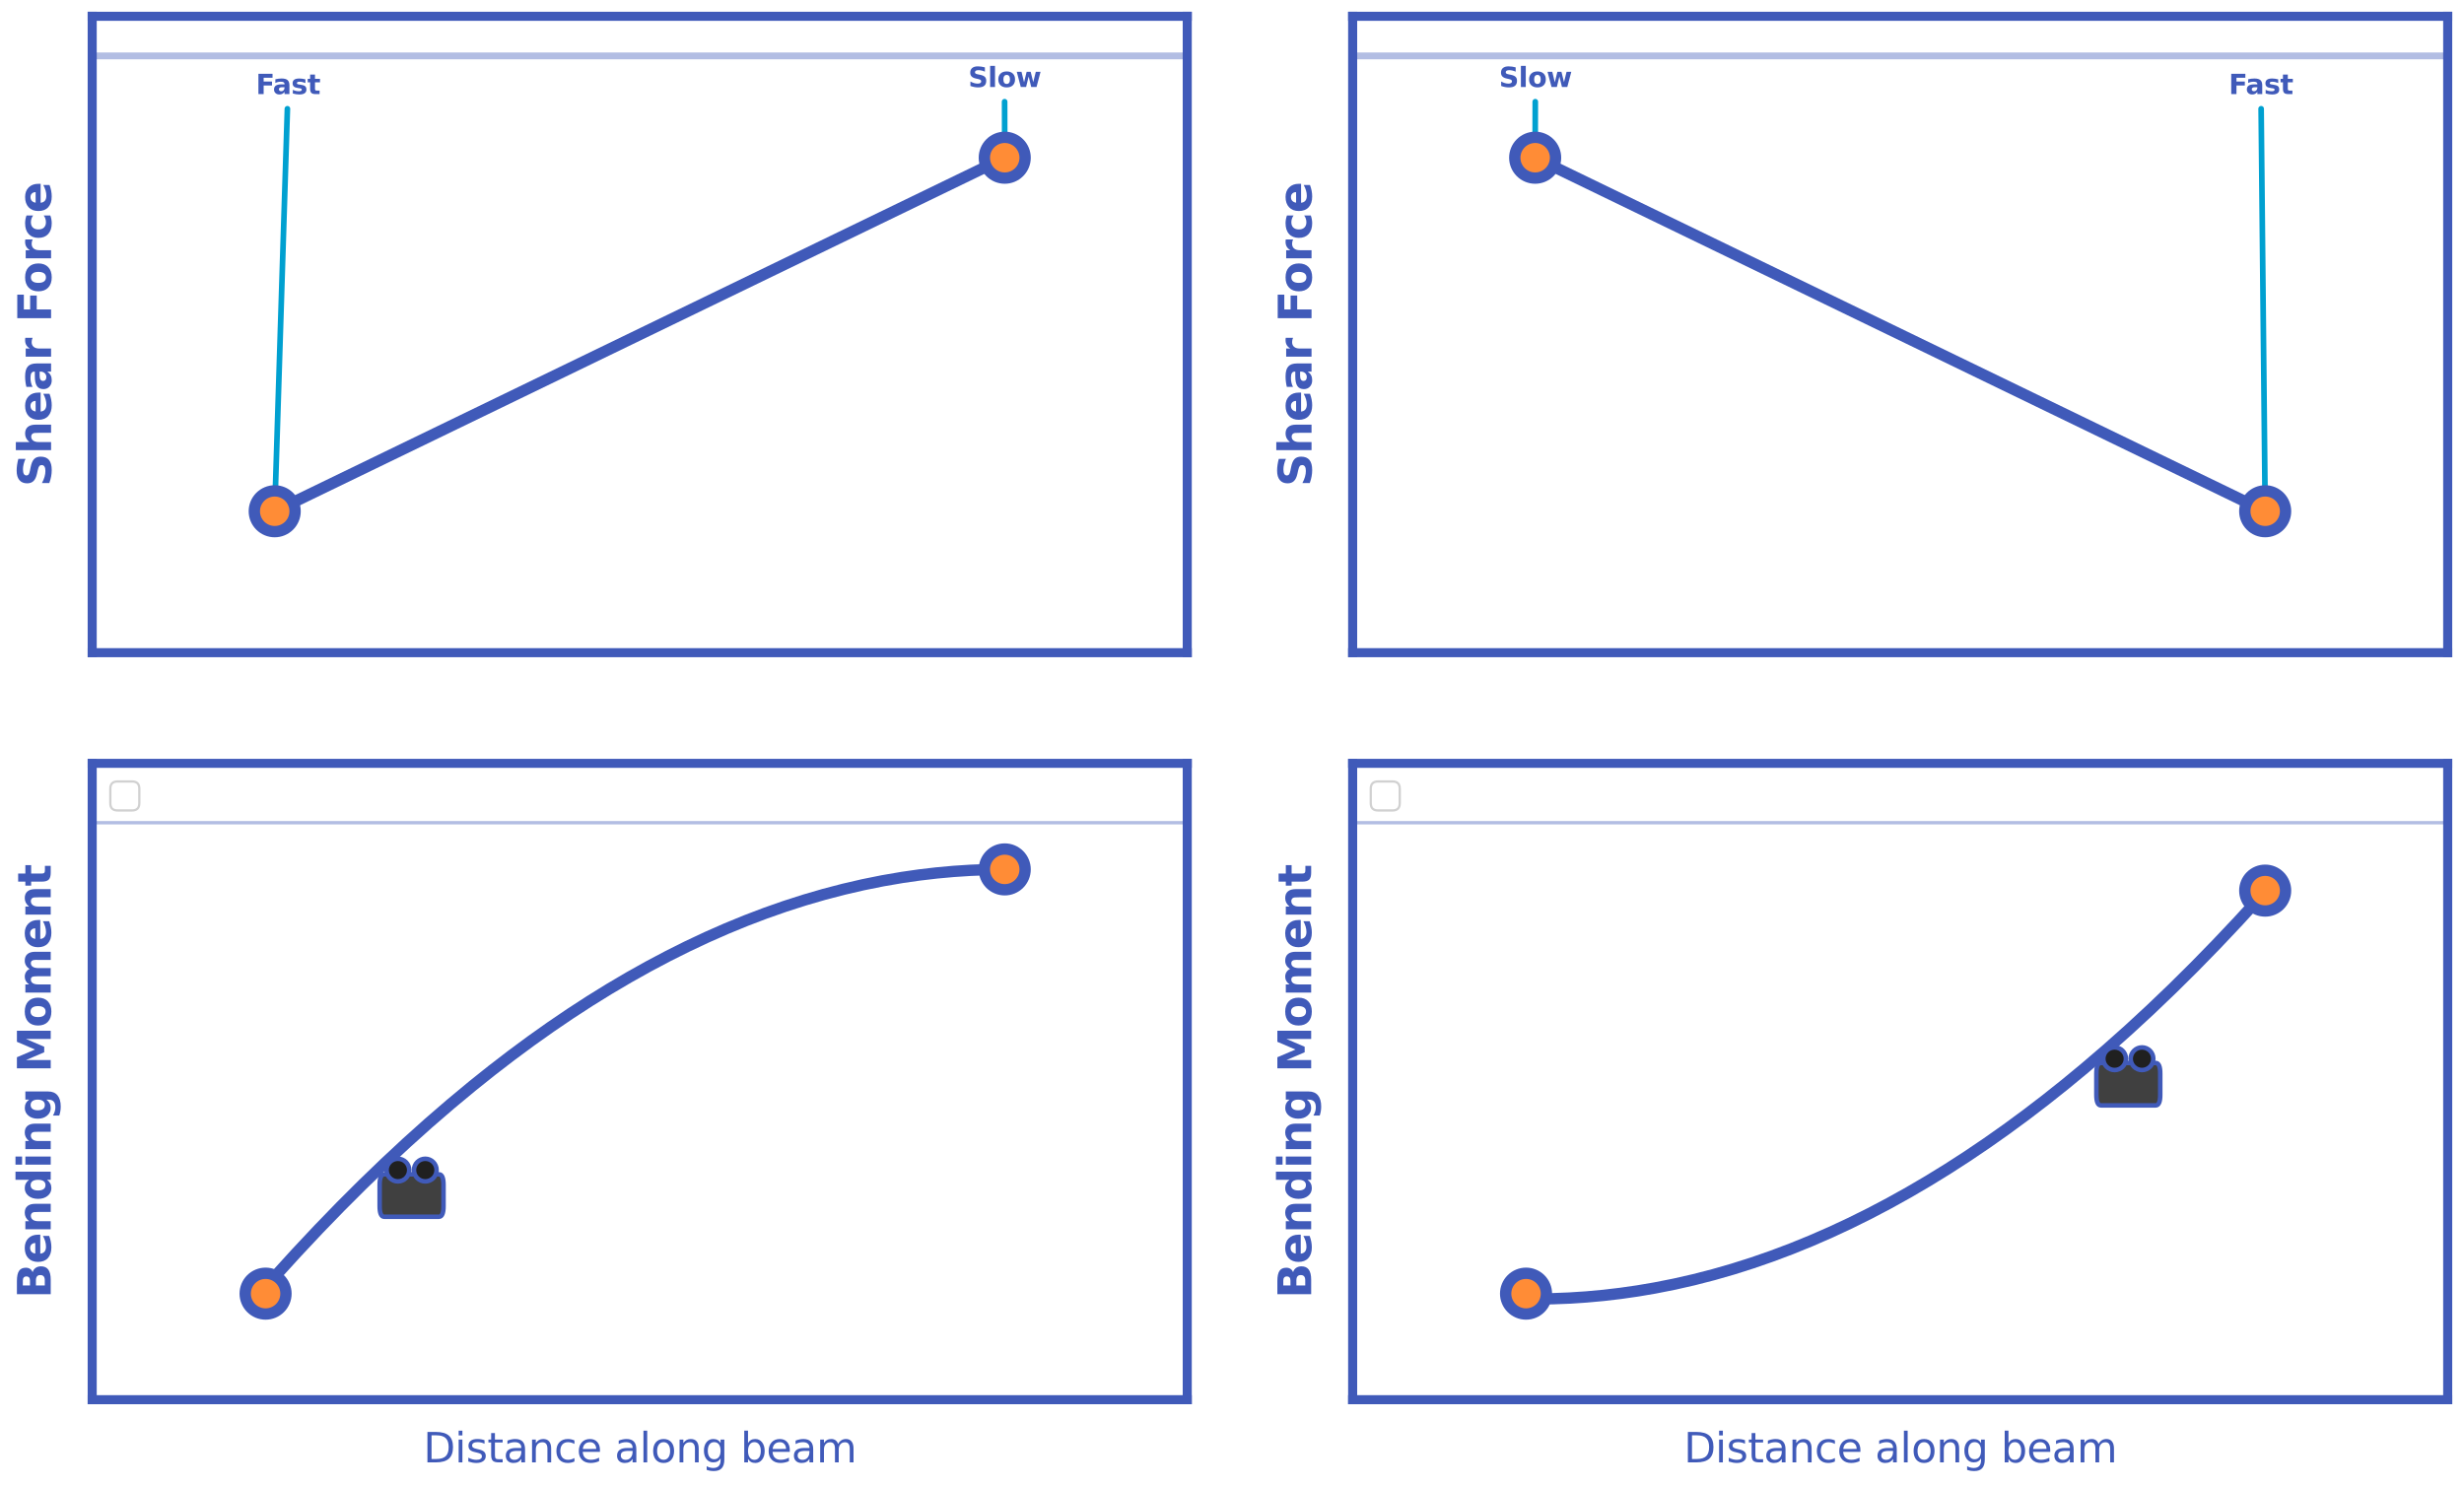 <?xml version="1.0" encoding="utf-8" standalone="no"?>
<!DOCTYPE svg PUBLIC "-//W3C//DTD SVG 1.1//EN"
  "http://www.w3.org/Graphics/SVG/1.1/DTD/svg11.dtd">
<svg xmlns:xlink="http://www.w3.org/1999/xlink" width="1087.993pt" height="656.781pt" viewBox="0 0 1087.993 656.781" xmlns="http://www.w3.org/2000/svg" version="1.1">
 <defs>
  <style type="text/css">*{stroke-linejoin: round; stroke-linecap: butt}</style>
 </defs>
 <g id="figure_1">
  <g id="patch_1">
   <path d="M 0 656.781 
L 1087.993 656.781 
L 1087.993 0 
L 0 0 
L 0 656.781 
z
" style="fill: none"/>
  </g>
  <g id="axes_1">
   <g id="patch_2">
    <path d="M 40.712 288.24 
L 524.232 288.24 
L 524.232 7.2 
L 40.712 7.2 
L 40.712 288.24 
z
" style="fill: none"/>
   </g>
   <g id="matplotlib.axis_1"/>
   <g id="matplotlib.axis_2">
    <g id="text_1">
     <!-- Shear Force -->
     <g style="fill: #405ab9" transform="translate(22.553 214.928)rotate(-90)scale(0.2 -0.2)">
      <defs>
       <path id="DejaVuSans-Bold-53" d="M 3834 4519 
L 3834 3531 
Q 3450 3703 3084 3790 
Q 2719 3878 2394 3878 
Q 1963 3878 1756 3759 
Q 1550 3641 1550 3391 
Q 1550 3203 1689 3098 
Q 1828 2994 2194 2919 
L 2706 2816 
Q 3484 2659 3812 2340 
Q 4141 2022 4141 1434 
Q 4141 663 3683 286 
Q 3225 -91 2284 -91 
Q 1841 -91 1394 -6 
Q 947 78 500 244 
L 500 1259 
Q 947 1022 1364 901 
Q 1781 781 2169 781 
Q 2563 781 2772 912 
Q 2981 1044 2981 1288 
Q 2981 1506 2839 1625 
Q 2697 1744 2272 1838 
L 1806 1941 
Q 1106 2091 782 2419 
Q 459 2747 459 3303 
Q 459 4000 909 4375 
Q 1359 4750 2203 4750 
Q 2588 4750 2994 4692 
Q 3400 4634 3834 4519 
z
" transform="scale(0.016)"/>
       <path id="DejaVuSans-Bold-68" d="M 4056 2131 
L 4056 0 
L 2931 0 
L 2931 347 
L 2931 1625 
Q 2931 2084 2911 2256 
Q 2891 2428 2841 2509 
Q 2775 2619 2662 2680 
Q 2550 2741 2406 2741 
Q 2056 2741 1856 2470 
Q 1656 2200 1656 1722 
L 1656 0 
L 538 0 
L 538 4863 
L 1656 4863 
L 1656 2988 
Q 1909 3294 2193 3439 
Q 2478 3584 2822 3584 
Q 3428 3584 3742 3212 
Q 4056 2841 4056 2131 
z
" transform="scale(0.016)"/>
       <path id="DejaVuSans-Bold-65" d="M 4031 1759 
L 4031 1441 
L 1416 1441 
Q 1456 1047 1700 850 
Q 1944 653 2381 653 
Q 2734 653 3104 758 
Q 3475 863 3866 1075 
L 3866 213 
Q 3469 63 3072 -14 
Q 2675 -91 2278 -91 
Q 1328 -91 801 392 
Q 275 875 275 1747 
Q 275 2603 792 3093 
Q 1309 3584 2216 3584 
Q 3041 3584 3536 3087 
Q 4031 2591 4031 1759 
z
M 2881 2131 
Q 2881 2450 2695 2645 
Q 2509 2841 2209 2841 
Q 1884 2841 1681 2658 
Q 1478 2475 1428 2131 
L 2881 2131 
z
" transform="scale(0.016)"/>
       <path id="DejaVuSans-Bold-61" d="M 2106 1575 
Q 1756 1575 1579 1456 
Q 1403 1338 1403 1106 
Q 1403 894 1545 773 
Q 1688 653 1941 653 
Q 2256 653 2472 879 
Q 2688 1106 2688 1447 
L 2688 1575 
L 2106 1575 
z
M 3816 1997 
L 3816 0 
L 2688 0 
L 2688 519 
Q 2463 200 2181 54 
Q 1900 -91 1497 -91 
Q 953 -91 614 226 
Q 275 544 275 1050 
Q 275 1666 698 1953 
Q 1122 2241 2028 2241 
L 2688 2241 
L 2688 2328 
Q 2688 2594 2478 2717 
Q 2269 2841 1825 2841 
Q 1466 2841 1156 2769 
Q 847 2697 581 2553 
L 581 3406 
Q 941 3494 1303 3539 
Q 1666 3584 2028 3584 
Q 2975 3584 3395 3211 
Q 3816 2838 3816 1997 
z
" transform="scale(0.016)"/>
       <path id="DejaVuSans-Bold-72" d="M 3138 2547 
Q 2991 2616 2845 2648 
Q 2700 2681 2553 2681 
Q 2122 2681 1889 2404 
Q 1656 2128 1656 1613 
L 1656 0 
L 538 0 
L 538 3500 
L 1656 3500 
L 1656 2925 
Q 1872 3269 2151 3426 
Q 2431 3584 2822 3584 
Q 2878 3584 2943 3579 
Q 3009 3575 3134 3559 
L 3138 2547 
z
" transform="scale(0.016)"/>
       <path id="DejaVuSans-Bold-20" transform="scale(0.016)"/>
       <path id="DejaVuSans-Bold-46" d="M 588 4666 
L 3834 4666 
L 3834 3756 
L 1791 3756 
L 1791 2888 
L 3713 2888 
L 3713 1978 
L 1791 1978 
L 1791 0 
L 588 0 
L 588 4666 
z
" transform="scale(0.016)"/>
       <path id="DejaVuSans-Bold-6f" d="M 2203 2784 
Q 1831 2784 1636 2517 
Q 1441 2250 1441 1747 
Q 1441 1244 1636 976 
Q 1831 709 2203 709 
Q 2569 709 2762 976 
Q 2956 1244 2956 1747 
Q 2956 2250 2762 2517 
Q 2569 2784 2203 2784 
z
M 2203 3584 
Q 3106 3584 3614 3096 
Q 4122 2609 4122 1747 
Q 4122 884 3614 396 
Q 3106 -91 2203 -91 
Q 1297 -91 786 396 
Q 275 884 275 1747 
Q 275 2609 786 3096 
Q 1297 3584 2203 3584 
z
" transform="scale(0.016)"/>
       <path id="DejaVuSans-Bold-63" d="M 3366 3391 
L 3366 2478 
Q 3138 2634 2908 2709 
Q 2678 2784 2431 2784 
Q 1963 2784 1702 2511 
Q 1441 2238 1441 1747 
Q 1441 1256 1702 982 
Q 1963 709 2431 709 
Q 2694 709 2930 787 
Q 3166 866 3366 1019 
L 3366 103 
Q 3103 6 2833 -42 
Q 2563 -91 2291 -91 
Q 1344 -91 809 395 
Q 275 881 275 1747 
Q 275 2613 809 3098 
Q 1344 3584 2291 3584 
Q 2566 3584 2833 3536 
Q 3100 3488 3366 3391 
z
" transform="scale(0.016)"/>
      </defs>
      <use xlink:href="#DejaVuSans-Bold-53"/>
      <use xlink:href="#DejaVuSans-Bold-68" x="72.021"/>
      <use xlink:href="#DejaVuSans-Bold-65" x="143.213"/>
      <use xlink:href="#DejaVuSans-Bold-61" x="211.035"/>
      <use xlink:href="#DejaVuSans-Bold-72" x="278.516"/>
      <use xlink:href="#DejaVuSans-Bold-20" x="327.832"/>
      <use xlink:href="#DejaVuSans-Bold-46" x="362.646"/>
      <use xlink:href="#DejaVuSans-Bold-6f" x="426.957"/>
      <use xlink:href="#DejaVuSans-Bold-72" x="495.658"/>
      <use xlink:href="#DejaVuSans-Bold-63" x="544.975"/>
      <use xlink:href="#DejaVuSans-Bold-65" x="604.252"/>
     </g>
    </g>
   </g>
   <g id="line2d_1">
    <path d="M 40.712 24.687 
L 524.232 24.687 
" clip-path="url(#p12e5f87784)" style="fill: none; stroke: #405ab9; stroke-opacity: 0.4; stroke-width: 3; stroke-linecap: square"/>
   </g>
   <g id="line2d_2">
    <path d="M 121.299 225.787 
L 443.646 69.653 
" clip-path="url(#p12e5f87784)" style="fill: none; stroke: #405ab9; stroke-width: 5; stroke-linecap: square"/>
   </g>
   <g id="patch_3">
    <path d="M 40.712 288.24 
L 40.712 7.2 
" style="fill: none; stroke: #405ab9; stroke-width: 4; stroke-linejoin: miter; stroke-linecap: square"/>
   </g>
   <g id="patch_4">
    <path d="M 524.232 288.24 
L 524.232 7.2 
" style="fill: none; stroke: #405ab9; stroke-width: 4; stroke-linejoin: miter; stroke-linecap: square"/>
   </g>
   <g id="patch_5">
    <path d="M 40.712 288.24 
L 524.232 288.24 
" style="fill: none; stroke: #405ab9; stroke-width: 4; stroke-linejoin: miter; stroke-linecap: square"/>
   </g>
   <g id="patch_6">
    <path d="M 40.712 7.2 
L 524.232 7.2 
" style="fill: none; stroke: #405ab9; stroke-width: 4; stroke-linejoin: miter; stroke-linecap: square"/>
   </g>
   <g id="patch_7">
    <path d="M 126.903 48.042 
Q 124.132 135.915 121.45 220.994 
" style="fill: none; stroke: #00a0d0; stroke-width: 2.5; stroke-linecap: round"/>
    <path d="M 124 216.272 
L 121.45 220.994 
L 119.203 216.121 
" style="fill: none; stroke: #00a0d0; stroke-width: 2.5; stroke-linecap: round"/>
   </g>
   <g id="text_2">
    <!-- Fast -->
    <g style="fill: #405ab9" transform="translate(112.978 41.549)scale(0.12 -0.12)">
     <defs>
      <path id="DejaVuSans-Bold-73" d="M 3272 3391 
L 3272 2541 
Q 2913 2691 2578 2766 
Q 2244 2841 1947 2841 
Q 1628 2841 1473 2761 
Q 1319 2681 1319 2516 
Q 1319 2381 1436 2309 
Q 1553 2238 1856 2203 
L 2053 2175 
Q 2913 2066 3209 1816 
Q 3506 1566 3506 1031 
Q 3506 472 3093 190 
Q 2681 -91 1863 -91 
Q 1516 -91 1145 -36 
Q 775 19 384 128 
L 384 978 
Q 719 816 1070 734 
Q 1422 653 1784 653 
Q 2113 653 2278 743 
Q 2444 834 2444 1013 
Q 2444 1163 2330 1236 
Q 2216 1309 1875 1350 
L 1678 1375 
Q 931 1469 631 1722 
Q 331 1975 331 2491 
Q 331 3047 712 3315 
Q 1094 3584 1881 3584 
Q 2191 3584 2531 3537 
Q 2872 3491 3272 3391 
z
" transform="scale(0.016)"/>
      <path id="DejaVuSans-Bold-74" d="M 1759 4494 
L 1759 3500 
L 2913 3500 
L 2913 2700 
L 1759 2700 
L 1759 1216 
Q 1759 972 1856 886 
Q 1953 800 2241 800 
L 2816 800 
L 2816 0 
L 1856 0 
Q 1194 0 917 276 
Q 641 553 641 1216 
L 641 2700 
L 84 2700 
L 84 3500 
L 641 3500 
L 641 4494 
L 1759 4494 
z
" transform="scale(0.016)"/>
     </defs>
     <use xlink:href="#DejaVuSans-Bold-46"/>
     <use xlink:href="#DejaVuSans-Bold-61" x="62.436"/>
     <use xlink:href="#DejaVuSans-Bold-73" x="129.916"/>
     <use xlink:href="#DejaVuSans-Bold-74" x="189.438"/>
    </g>
   </g>
   <g id="patch_8">
    <path d="M 443.593 44.92 
Q 443.617 56.286 443.636 64.857 
" style="fill: none; stroke: #00a0d0; stroke-width: 2.5; stroke-linecap: round"/>
    <path d="M 446.025 60.051 
L 443.636 64.857 
L 441.225 60.062 
" style="fill: none; stroke: #00a0d0; stroke-width: 2.5; stroke-linecap: round"/>
   </g>
   <g id="text_3">
    <!-- Slow -->
    <g style="fill: #405ab9" transform="translate(427.529 38.427)scale(0.12 -0.12)">
     <defs>
      <path id="DejaVuSans-Bold-6c" d="M 538 4863 
L 1656 4863 
L 1656 0 
L 538 0 
L 538 4863 
z
" transform="scale(0.016)"/>
      <path id="DejaVuSans-Bold-77" d="M 225 3500 
L 1313 3500 
L 1900 1088 
L 2491 3500 
L 3425 3500 
L 4013 1113 
L 4603 3500 
L 5691 3500 
L 4769 0 
L 3547 0 
L 2956 2406 
L 2369 0 
L 1147 0 
L 225 3500 
z
" transform="scale(0.016)"/>
     </defs>
     <use xlink:href="#DejaVuSans-Bold-53"/>
     <use xlink:href="#DejaVuSans-Bold-6c" x="72.021"/>
     <use xlink:href="#DejaVuSans-Bold-6f" x="106.299"/>
     <use xlink:href="#DejaVuSans-Bold-77" x="175"/>
    </g>
   </g>
   <g id="line2d_3">
    <defs>
     <path id="m52b2fea157" d="M 0 9 
C 2.387 9 4.676 8.052 6.364 6.364 
C 8.052 4.676 9 2.387 9 0 
C 9 -2.387 8.052 -4.676 6.364 -6.364 
C 4.676 -8.052 2.387 -9 0 -9 
C -2.387 -9 -4.676 -8.052 -6.364 -6.364 
C -8.052 -4.676 -9 -2.387 -9 0 
C -9 2.387 -8.052 4.676 -6.364 6.364 
C -4.676 8.052 -2.387 9 0 9 
z
" style="stroke: #405ab9; stroke-width: 5"/>
    </defs>
    <g clip-path="url(#p12e5f87784)">
     <use xlink:href="#m52b2fea157" x="121.299" y="225.787" style="fill: #ff8c36; stroke: #405ab9; stroke-width: 5"/>
    </g>
   </g>
   <g id="line2d_4">
    <g clip-path="url(#p12e5f87784)">
     <use xlink:href="#m52b2fea157" x="443.646" y="69.653" style="fill: #ff8c36; stroke: #405ab9; stroke-width: 5"/>
    </g>
   </g>
  </g>
  <g id="axes_2">
   <g id="patch_9">
    <path d="M 597.273 288.24 
L 1080.793 288.24 
L 1080.793 7.2 
L 597.273 7.2 
L 597.273 288.24 
z
" style="fill: none"/>
   </g>
   <g id="matplotlib.axis_3"/>
   <g id="matplotlib.axis_4">
    <g id="text_4">
     <!-- Shear Force -->
     <g style="fill: #405ab9" transform="translate(579.113 214.928)rotate(-90)scale(0.2 -0.2)">
      <use xlink:href="#DejaVuSans-Bold-53"/>
      <use xlink:href="#DejaVuSans-Bold-68" x="72.021"/>
      <use xlink:href="#DejaVuSans-Bold-65" x="143.213"/>
      <use xlink:href="#DejaVuSans-Bold-61" x="211.035"/>
      <use xlink:href="#DejaVuSans-Bold-72" x="278.516"/>
      <use xlink:href="#DejaVuSans-Bold-20" x="327.832"/>
      <use xlink:href="#DejaVuSans-Bold-46" x="362.646"/>
      <use xlink:href="#DejaVuSans-Bold-6f" x="426.957"/>
      <use xlink:href="#DejaVuSans-Bold-72" x="495.658"/>
      <use xlink:href="#DejaVuSans-Bold-63" x="544.975"/>
      <use xlink:href="#DejaVuSans-Bold-65" x="604.252"/>
     </g>
    </g>
   </g>
   <g id="line2d_5">
    <path d="M 597.273 24.687 
L 1080.793 24.687 
" clip-path="url(#p179abdd387)" style="fill: none; stroke: #405ab9; stroke-opacity: 0.4; stroke-width: 3; stroke-linecap: square"/>
   </g>
   <g id="line2d_6">
    <path d="M 677.859 69.653 
L 1000.206 225.787 
" clip-path="url(#p179abdd387)" style="fill: none; stroke: #405ab9; stroke-width: 5; stroke-linecap: square"/>
   </g>
   <g id="patch_10">
    <path d="M 597.273 288.24 
L 597.273 7.2 
" style="fill: none; stroke: #405ab9; stroke-width: 4; stroke-linejoin: miter; stroke-linecap: square"/>
   </g>
   <g id="patch_11">
    <path d="M 1080.793 288.24 
L 1080.793 7.2 
" style="fill: none; stroke: #405ab9; stroke-width: 4; stroke-linejoin: miter; stroke-linecap: square"/>
   </g>
   <g id="patch_12">
    <path d="M 597.273 288.24 
L 1080.793 288.24 
" style="fill: none; stroke: #405ab9; stroke-width: 4; stroke-linejoin: miter; stroke-linecap: square"/>
   </g>
   <g id="patch_13">
    <path d="M 597.273 7.2 
L 1080.793 7.2 
" style="fill: none; stroke: #405ab9; stroke-width: 4; stroke-linejoin: miter; stroke-linecap: square"/>
   </g>
   <g id="patch_14">
    <path d="M 677.912 44.92 
Q 677.888 56.286 677.869 64.857 
" style="fill: none; stroke: #00a0d0; stroke-width: 2.5; stroke-linecap: round"/>
    <path d="M 680.28 60.062 
L 677.869 64.857 
L 675.48 60.051 
" style="fill: none; stroke: #00a0d0; stroke-width: 2.5; stroke-linecap: round"/>
   </g>
   <g id="text_5">
    <!-- Slow -->
    <g style="fill: #405ab9" transform="translate(661.89 38.427)scale(0.12 -0.12)">
     <use xlink:href="#DejaVuSans-Bold-53"/>
     <use xlink:href="#DejaVuSans-Bold-6c" x="72.021"/>
     <use xlink:href="#DejaVuSans-Bold-6f" x="106.299"/>
     <use xlink:href="#DejaVuSans-Bold-77" x="175"/>
    </g>
   </g>
   <g id="patch_15">
    <path d="M 998.421 48.042 
Q 999.303 135.915 1000.158 220.993 
" style="fill: none; stroke: #00a0d0; stroke-width: 2.5; stroke-linecap: round"/>
    <path d="M 1002.509 216.169 
L 1000.158 220.993 
L 997.71 216.217 
" style="fill: none; stroke: #00a0d0; stroke-width: 2.5; stroke-linecap: round"/>
   </g>
   <g id="text_6">
    <!-- Fast -->
    <g style="fill: #405ab9" transform="translate(984.088 41.549)scale(0.12 -0.12)">
     <use xlink:href="#DejaVuSans-Bold-46"/>
     <use xlink:href="#DejaVuSans-Bold-61" x="62.436"/>
     <use xlink:href="#DejaVuSans-Bold-73" x="129.916"/>
     <use xlink:href="#DejaVuSans-Bold-74" x="189.438"/>
    </g>
   </g>
   <g id="line2d_7">
    <g clip-path="url(#p179abdd387)">
     <use xlink:href="#m52b2fea157" x="677.859" y="69.653" style="fill: #ff8c36; stroke: #405ab9; stroke-width: 5"/>
    </g>
   </g>
   <g id="line2d_8">
    <g clip-path="url(#p179abdd387)">
     <use xlink:href="#m52b2fea157" x="1000.206" y="225.787" style="fill: #ff8c36; stroke: #405ab9; stroke-width: 5"/>
    </g>
   </g>
  </g>
  <g id="axes_3">
   <g id="patch_16">
    <path d="M 40.712 618.16 
L 524.232 618.16 
L 524.232 337.12 
L 40.712 337.12 
L 40.712 618.16 
z
" style="fill: none"/>
   </g>
   <g id="matplotlib.axis_5">
    <g id="text_7">
     <!-- Distance along beam -->
     <g style="fill: #405ab9" transform="translate(186.926 645.837)scale(0.18 -0.18)">
      <defs>
       <path id="DejaVuSans-44" d="M 1259 4147 
L 1259 519 
L 2022 519 
Q 2988 519 3436 956 
Q 3884 1394 3884 2338 
Q 3884 3275 3436 3711 
Q 2988 4147 2022 4147 
L 1259 4147 
z
M 628 4666 
L 1925 4666 
Q 3281 4666 3915 4102 
Q 4550 3538 4550 2338 
Q 4550 1131 3912 565 
Q 3275 0 1925 0 
L 628 0 
L 628 4666 
z
" transform="scale(0.016)"/>
       <path id="DejaVuSans-69" d="M 603 3500 
L 1178 3500 
L 1178 0 
L 603 0 
L 603 3500 
z
M 603 4863 
L 1178 4863 
L 1178 4134 
L 603 4134 
L 603 4863 
z
" transform="scale(0.016)"/>
       <path id="DejaVuSans-73" d="M 2834 3397 
L 2834 2853 
Q 2591 2978 2328 3040 
Q 2066 3103 1784 3103 
Q 1356 3103 1142 2972 
Q 928 2841 928 2578 
Q 928 2378 1081 2264 
Q 1234 2150 1697 2047 
L 1894 2003 
Q 2506 1872 2764 1633 
Q 3022 1394 3022 966 
Q 3022 478 2636 193 
Q 2250 -91 1575 -91 
Q 1294 -91 989 -36 
Q 684 19 347 128 
L 347 722 
Q 666 556 975 473 
Q 1284 391 1588 391 
Q 1994 391 2212 530 
Q 2431 669 2431 922 
Q 2431 1156 2273 1281 
Q 2116 1406 1581 1522 
L 1381 1569 
Q 847 1681 609 1914 
Q 372 2147 372 2553 
Q 372 3047 722 3315 
Q 1072 3584 1716 3584 
Q 2034 3584 2315 3537 
Q 2597 3491 2834 3397 
z
" transform="scale(0.016)"/>
       <path id="DejaVuSans-74" d="M 1172 4494 
L 1172 3500 
L 2356 3500 
L 2356 3053 
L 1172 3053 
L 1172 1153 
Q 1172 725 1289 603 
Q 1406 481 1766 481 
L 2356 481 
L 2356 0 
L 1766 0 
Q 1100 0 847 248 
Q 594 497 594 1153 
L 594 3053 
L 172 3053 
L 172 3500 
L 594 3500 
L 594 4494 
L 1172 4494 
z
" transform="scale(0.016)"/>
       <path id="DejaVuSans-61" d="M 2194 1759 
Q 1497 1759 1228 1600 
Q 959 1441 959 1056 
Q 959 750 1161 570 
Q 1363 391 1709 391 
Q 2188 391 2477 730 
Q 2766 1069 2766 1631 
L 2766 1759 
L 2194 1759 
z
M 3341 1997 
L 3341 0 
L 2766 0 
L 2766 531 
Q 2569 213 2275 61 
Q 1981 -91 1556 -91 
Q 1019 -91 701 211 
Q 384 513 384 1019 
Q 384 1609 779 1909 
Q 1175 2209 1959 2209 
L 2766 2209 
L 2766 2266 
Q 2766 2663 2505 2880 
Q 2244 3097 1772 3097 
Q 1472 3097 1187 3025 
Q 903 2953 641 2809 
L 641 3341 
Q 956 3463 1253 3523 
Q 1550 3584 1831 3584 
Q 2591 3584 2966 3190 
Q 3341 2797 3341 1997 
z
" transform="scale(0.016)"/>
       <path id="DejaVuSans-6e" d="M 3513 2113 
L 3513 0 
L 2938 0 
L 2938 2094 
Q 2938 2591 2744 2837 
Q 2550 3084 2163 3084 
Q 1697 3084 1428 2787 
Q 1159 2491 1159 1978 
L 1159 0 
L 581 0 
L 581 3500 
L 1159 3500 
L 1159 2956 
Q 1366 3272 1645 3428 
Q 1925 3584 2291 3584 
Q 2894 3584 3203 3211 
Q 3513 2838 3513 2113 
z
" transform="scale(0.016)"/>
       <path id="DejaVuSans-63" d="M 3122 3366 
L 3122 2828 
Q 2878 2963 2633 3030 
Q 2388 3097 2138 3097 
Q 1578 3097 1268 2742 
Q 959 2388 959 1747 
Q 959 1106 1268 751 
Q 1578 397 2138 397 
Q 2388 397 2633 464 
Q 2878 531 3122 666 
L 3122 134 
Q 2881 22 2623 -34 
Q 2366 -91 2075 -91 
Q 1284 -91 818 406 
Q 353 903 353 1747 
Q 353 2603 823 3093 
Q 1294 3584 2113 3584 
Q 2378 3584 2631 3529 
Q 2884 3475 3122 3366 
z
" transform="scale(0.016)"/>
       <path id="DejaVuSans-65" d="M 3597 1894 
L 3597 1613 
L 953 1613 
Q 991 1019 1311 708 
Q 1631 397 2203 397 
Q 2534 397 2845 478 
Q 3156 559 3463 722 
L 3463 178 
Q 3153 47 2828 -22 
Q 2503 -91 2169 -91 
Q 1331 -91 842 396 
Q 353 884 353 1716 
Q 353 2575 817 3079 
Q 1281 3584 2069 3584 
Q 2775 3584 3186 3129 
Q 3597 2675 3597 1894 
z
M 3022 2063 
Q 3016 2534 2758 2815 
Q 2500 3097 2075 3097 
Q 1594 3097 1305 2825 
Q 1016 2553 972 2059 
L 3022 2063 
z
" transform="scale(0.016)"/>
       <path id="DejaVuSans-20" transform="scale(0.016)"/>
       <path id="DejaVuSans-6c" d="M 603 4863 
L 1178 4863 
L 1178 0 
L 603 0 
L 603 4863 
z
" transform="scale(0.016)"/>
       <path id="DejaVuSans-6f" d="M 1959 3097 
Q 1497 3097 1228 2736 
Q 959 2375 959 1747 
Q 959 1119 1226 758 
Q 1494 397 1959 397 
Q 2419 397 2687 759 
Q 2956 1122 2956 1747 
Q 2956 2369 2687 2733 
Q 2419 3097 1959 3097 
z
M 1959 3584 
Q 2709 3584 3137 3096 
Q 3566 2609 3566 1747 
Q 3566 888 3137 398 
Q 2709 -91 1959 -91 
Q 1206 -91 779 398 
Q 353 888 353 1747 
Q 353 2609 779 3096 
Q 1206 3584 1959 3584 
z
" transform="scale(0.016)"/>
       <path id="DejaVuSans-67" d="M 2906 1791 
Q 2906 2416 2648 2759 
Q 2391 3103 1925 3103 
Q 1463 3103 1205 2759 
Q 947 2416 947 1791 
Q 947 1169 1205 825 
Q 1463 481 1925 481 
Q 2391 481 2648 825 
Q 2906 1169 2906 1791 
z
M 3481 434 
Q 3481 -459 3084 -895 
Q 2688 -1331 1869 -1331 
Q 1566 -1331 1297 -1286 
Q 1028 -1241 775 -1147 
L 775 -588 
Q 1028 -725 1275 -790 
Q 1522 -856 1778 -856 
Q 2344 -856 2625 -561 
Q 2906 -266 2906 331 
L 2906 616 
Q 2728 306 2450 153 
Q 2172 0 1784 0 
Q 1141 0 747 490 
Q 353 981 353 1791 
Q 353 2603 747 3093 
Q 1141 3584 1784 3584 
Q 2172 3584 2450 3431 
Q 2728 3278 2906 2969 
L 2906 3500 
L 3481 3500 
L 3481 434 
z
" transform="scale(0.016)"/>
       <path id="DejaVuSans-62" d="M 3116 1747 
Q 3116 2381 2855 2742 
Q 2594 3103 2138 3103 
Q 1681 3103 1420 2742 
Q 1159 2381 1159 1747 
Q 1159 1113 1420 752 
Q 1681 391 2138 391 
Q 2594 391 2855 752 
Q 3116 1113 3116 1747 
z
M 1159 2969 
Q 1341 3281 1617 3432 
Q 1894 3584 2278 3584 
Q 2916 3584 3314 3078 
Q 3713 2572 3713 1747 
Q 3713 922 3314 415 
Q 2916 -91 2278 -91 
Q 1894 -91 1617 61 
Q 1341 213 1159 525 
L 1159 0 
L 581 0 
L 581 4863 
L 1159 4863 
L 1159 2969 
z
" transform="scale(0.016)"/>
       <path id="DejaVuSans-6d" d="M 3328 2828 
Q 3544 3216 3844 3400 
Q 4144 3584 4550 3584 
Q 5097 3584 5394 3201 
Q 5691 2819 5691 2113 
L 5691 0 
L 5113 0 
L 5113 2094 
Q 5113 2597 4934 2840 
Q 4756 3084 4391 3084 
Q 3944 3084 3684 2787 
Q 3425 2491 3425 1978 
L 3425 0 
L 2847 0 
L 2847 2094 
Q 2847 2600 2669 2842 
Q 2491 3084 2119 3084 
Q 1678 3084 1418 2786 
Q 1159 2488 1159 1978 
L 1159 0 
L 581 0 
L 581 3500 
L 1159 3500 
L 1159 2956 
Q 1356 3278 1631 3431 
Q 1906 3584 2284 3584 
Q 2666 3584 2933 3390 
Q 3200 3197 3328 2828 
z
" transform="scale(0.016)"/>
      </defs>
      <use xlink:href="#DejaVuSans-44"/>
      <use xlink:href="#DejaVuSans-69" x="77.002"/>
      <use xlink:href="#DejaVuSans-73" x="104.785"/>
      <use xlink:href="#DejaVuSans-74" x="156.885"/>
      <use xlink:href="#DejaVuSans-61" x="196.094"/>
      <use xlink:href="#DejaVuSans-6e" x="257.373"/>
      <use xlink:href="#DejaVuSans-63" x="320.752"/>
      <use xlink:href="#DejaVuSans-65" x="375.732"/>
      <use xlink:href="#DejaVuSans-20" x="437.256"/>
      <use xlink:href="#DejaVuSans-61" x="469.043"/>
      <use xlink:href="#DejaVuSans-6c" x="530.322"/>
      <use xlink:href="#DejaVuSans-6f" x="558.105"/>
      <use xlink:href="#DejaVuSans-6e" x="619.287"/>
      <use xlink:href="#DejaVuSans-67" x="682.666"/>
      <use xlink:href="#DejaVuSans-20" x="746.143"/>
      <use xlink:href="#DejaVuSans-62" x="777.93"/>
      <use xlink:href="#DejaVuSans-65" x="841.406"/>
      <use xlink:href="#DejaVuSans-61" x="902.93"/>
      <use xlink:href="#DejaVuSans-6d" x="964.209"/>
     </g>
    </g>
   </g>
   <g id="matplotlib.axis_6">
    <g id="text_8">
     <!-- Bending Moment -->
     <g style="fill: #405ab9" transform="translate(22.397 573.431)rotate(-90)scale(0.2 -0.2)">
      <defs>
       <path id="DejaVuSans-Bold-42" d="M 2456 2859 
Q 2741 2859 2887 2984 
Q 3034 3109 3034 3353 
Q 3034 3594 2887 3720 
Q 2741 3847 2456 3847 
L 1791 3847 
L 1791 2859 
L 2456 2859 
z
M 2497 819 
Q 2859 819 3042 972 
Q 3225 1125 3225 1434 
Q 3225 1738 3044 1889 
Q 2863 2041 2497 2041 
L 1791 2041 
L 1791 819 
L 2497 819 
z
M 3616 2497 
Q 4003 2384 4215 2081 
Q 4428 1778 4428 1338 
Q 4428 663 3972 331 
Q 3516 0 2584 0 
L 588 0 
L 588 4666 
L 2394 4666 
Q 3366 4666 3802 4372 
Q 4238 4078 4238 3431 
Q 4238 3091 4078 2852 
Q 3919 2613 3616 2497 
z
" transform="scale(0.016)"/>
       <path id="DejaVuSans-Bold-6e" d="M 4056 2131 
L 4056 0 
L 2931 0 
L 2931 347 
L 2931 1631 
Q 2931 2084 2911 2256 
Q 2891 2428 2841 2509 
Q 2775 2619 2662 2680 
Q 2550 2741 2406 2741 
Q 2056 2741 1856 2470 
Q 1656 2200 1656 1722 
L 1656 0 
L 538 0 
L 538 3500 
L 1656 3500 
L 1656 2988 
Q 1909 3294 2193 3439 
Q 2478 3584 2822 3584 
Q 3428 3584 3742 3212 
Q 4056 2841 4056 2131 
z
" transform="scale(0.016)"/>
       <path id="DejaVuSans-Bold-64" d="M 2919 2988 
L 2919 4863 
L 4044 4863 
L 4044 0 
L 2919 0 
L 2919 506 
Q 2688 197 2409 53 
Q 2131 -91 1766 -91 
Q 1119 -91 703 423 
Q 288 938 288 1747 
Q 288 2556 703 3070 
Q 1119 3584 1766 3584 
Q 2128 3584 2408 3439 
Q 2688 3294 2919 2988 
z
M 2181 722 
Q 2541 722 2730 984 
Q 2919 1247 2919 1747 
Q 2919 2247 2730 2509 
Q 2541 2772 2181 2772 
Q 1825 2772 1636 2509 
Q 1447 2247 1447 1747 
Q 1447 1247 1636 984 
Q 1825 722 2181 722 
z
" transform="scale(0.016)"/>
       <path id="DejaVuSans-Bold-69" d="M 538 3500 
L 1656 3500 
L 1656 0 
L 538 0 
L 538 3500 
z
M 538 4863 
L 1656 4863 
L 1656 3950 
L 538 3950 
L 538 4863 
z
" transform="scale(0.016)"/>
       <path id="DejaVuSans-Bold-67" d="M 2919 594 
Q 2688 288 2409 144 
Q 2131 0 1766 0 
Q 1125 0 706 504 
Q 288 1009 288 1791 
Q 288 2575 706 3076 
Q 1125 3578 1766 3578 
Q 2131 3578 2409 3434 
Q 2688 3291 2919 2981 
L 2919 3500 
L 4044 3500 
L 4044 353 
Q 4044 -491 3511 -936 
Q 2978 -1381 1966 -1381 
Q 1638 -1381 1331 -1331 
Q 1025 -1281 716 -1178 
L 716 -306 
Q 1009 -475 1290 -558 
Q 1572 -641 1856 -641 
Q 2406 -641 2662 -400 
Q 2919 -159 2919 353 
L 2919 594 
z
M 2181 2772 
Q 1834 2772 1640 2515 
Q 1447 2259 1447 1791 
Q 1447 1309 1634 1061 
Q 1822 813 2181 813 
Q 2531 813 2725 1069 
Q 2919 1325 2919 1791 
Q 2919 2259 2725 2515 
Q 2531 2772 2181 2772 
z
" transform="scale(0.016)"/>
       <path id="DejaVuSans-Bold-4d" d="M 588 4666 
L 2119 4666 
L 3181 2169 
L 4250 4666 
L 5778 4666 
L 5778 0 
L 4641 0 
L 4641 3413 
L 3566 897 
L 2803 897 
L 1728 3413 
L 1728 0 
L 588 0 
L 588 4666 
z
" transform="scale(0.016)"/>
       <path id="DejaVuSans-Bold-6d" d="M 3781 2919 
Q 3994 3244 4286 3414 
Q 4578 3584 4928 3584 
Q 5531 3584 5847 3212 
Q 6163 2841 6163 2131 
L 6163 0 
L 5038 0 
L 5038 1825 
Q 5041 1866 5042 1909 
Q 5044 1953 5044 2034 
Q 5044 2406 4934 2573 
Q 4825 2741 4581 2741 
Q 4263 2741 4089 2478 
Q 3916 2216 3909 1719 
L 3909 0 
L 2784 0 
L 2784 1825 
Q 2784 2406 2684 2573 
Q 2584 2741 2328 2741 
Q 2006 2741 1831 2477 
Q 1656 2213 1656 1722 
L 1656 0 
L 531 0 
L 531 3500 
L 1656 3500 
L 1656 2988 
Q 1863 3284 2130 3434 
Q 2397 3584 2719 3584 
Q 3081 3584 3359 3409 
Q 3638 3234 3781 2919 
z
" transform="scale(0.016)"/>
      </defs>
      <use xlink:href="#DejaVuSans-Bold-42"/>
      <use xlink:href="#DejaVuSans-Bold-65" x="76.221"/>
      <use xlink:href="#DejaVuSans-Bold-6e" x="144.043"/>
      <use xlink:href="#DejaVuSans-Bold-64" x="215.234"/>
      <use xlink:href="#DejaVuSans-Bold-69" x="286.816"/>
      <use xlink:href="#DejaVuSans-Bold-6e" x="321.094"/>
      <use xlink:href="#DejaVuSans-Bold-67" x="392.285"/>
      <use xlink:href="#DejaVuSans-Bold-20" x="463.867"/>
      <use xlink:href="#DejaVuSans-Bold-4d" x="498.682"/>
      <use xlink:href="#DejaVuSans-Bold-6f" x="598.193"/>
      <use xlink:href="#DejaVuSans-Bold-6d" x="666.895"/>
      <use xlink:href="#DejaVuSans-Bold-65" x="771.094"/>
      <use xlink:href="#DejaVuSans-Bold-6e" x="838.916"/>
      <use xlink:href="#DejaVuSans-Bold-74" x="910.107"/>
     </g>
    </g>
   </g>
   <g id="line2d_9">
    <path d="M 40.712 363.35 
L 524.232 363.35 
" clip-path="url(#p5f4bc46384)" style="fill: none; stroke: #405ab9; stroke-opacity: 0.4; stroke-width: 1.5; stroke-linecap: square"/>
   </g>
   <g id="line2d_10">
    <path d="M 121.299 563.826 
L 131.002 553.161 
L 140.705 542.821 
L 150.407 532.808 
L 160.11 523.121 
L 169.813 513.76 
L 179.516 504.724 
L 189.218 496.015 
L 198.921 487.631 
L 208.624 479.573 
L 217.249 472.685 
L 225.873 466.053 
L 234.498 459.68 
L 243.122 453.564 
L 251.747 447.705 
L 260.372 442.104 
L 268.996 436.76 
L 277.621 431.674 
L 286.246 426.846 
L 294.87 422.275 
L 303.495 417.961 
L 312.12 413.905 
L 320.744 410.107 
L 329.369 406.566 
L 337.994 403.282 
L 346.618 400.256 
L 355.243 397.488 
L 363.868 394.977 
L 372.492 392.724 
L 381.117 390.728 
L 389.742 388.99 
L 398.366 387.509 
L 405.913 386.425 
L 413.46 385.537 
L 421.006 384.847 
L 428.553 384.354 
L 436.099 384.059 
L 443.646 383.96 
L 443.646 383.96 
" clip-path="url(#p5f4bc46384)" style="fill: none; stroke: #405ab9; stroke-width: 5; stroke-linecap: square"/>
   </g>
   <g id="patch_17">
    <path d="M 40.712 618.16 
L 40.712 337.12 
" style="fill: none; stroke: #405ab9; stroke-width: 4; stroke-linejoin: miter; stroke-linecap: square"/>
   </g>
   <g id="patch_18">
    <path d="M 524.232 618.16 
L 524.232 337.12 
" style="fill: none; stroke: #405ab9; stroke-width: 4; stroke-linejoin: miter; stroke-linecap: square"/>
   </g>
   <g id="patch_19">
    <path d="M 40.712 618.16 
L 524.232 618.16 
" style="fill: none; stroke: #405ab9; stroke-width: 4; stroke-linejoin: miter; stroke-linecap: square"/>
   </g>
   <g id="patch_20">
    <path d="M 40.712 337.12 
L 524.232 337.12 
" style="fill: none; stroke: #405ab9; stroke-width: 4; stroke-linejoin: miter; stroke-linecap: square"/>
   </g>
   <g id="line2d_11">
    <g clip-path="url(#p5f4bc46384)">
     <use xlink:href="#m52b2fea157" x="117.27" y="571.32" style="fill: #ff8c36; stroke: #405ab9; stroke-width: 5"/>
    </g>
   </g>
   <g id="line2d_12">
    <g clip-path="url(#p5f4bc46384)">
     <use xlink:href="#m52b2fea157" x="443.646" y="383.96" style="fill: #ff8c36; stroke: #405ab9; stroke-width: 5"/>
    </g>
   </g>
   <g id="legend_1">
    <g id="patch_21">
     <path d="M 51.913 357.92 
L 58.312 357.92 
Q 61.513 357.92 61.513 354.72 
L 61.513 348.32 
Q 61.513 345.12 58.312 345.12 
L 51.913 345.12 
Q 48.712 345.12 48.712 348.32 
L 48.712 354.72 
Q 48.712 357.92 51.913 357.92 
L 51.913 357.92 
z
" style="fill: none; opacity: 0.9; stroke: #cccccc; stroke-linejoin: miter"/>
    </g>
   </g>
   <g id="patch_22">
    <path d="M 169.651 537.361 
L 193.827 537.361 
Q 195.842 537.361 195.842 532.677 
L 195.842 523.309 
Q 195.842 518.625 193.827 518.625 
L 169.651 518.625 
Q 167.637 518.625 167.637 523.309 
L 167.637 532.677 
Q 167.637 537.361 169.651 537.361 
z
" clip-path="url(#p5f4bc46384)" style="fill: #404040; stroke: #405ab9; stroke-width: 2; stroke-linejoin: miter"/>
   </g>
   <g id="line2d_13">
    <defs>
     <path id="m2dd4164051" d="M 0 5 
C 1.326 5 2.598 4.473 3.536 3.536 
C 4.473 2.598 5 1.326 5 0 
C 5 -1.326 4.473 -2.598 3.536 -3.536 
C 2.598 -4.473 1.326 -5 0 -5 
C -1.326 -5 -2.598 -4.473 -3.536 -3.536 
C -4.473 -2.598 -5 -1.326 -5 0 
C -5 1.326 -4.473 2.598 -3.536 3.536 
C -2.598 4.473 -1.326 5 0 5 
z
" style="stroke: #405ab9; stroke-width: 2"/>
    </defs>
    <g clip-path="url(#p5f4bc46384)">
     <use xlink:href="#m2dd4164051" x="175.695" y="516.751" style="fill: #202020; stroke: #405ab9; stroke-width: 2"/>
     <use xlink:href="#m2dd4164051" x="187.783" y="516.751" style="fill: #202020; stroke: #405ab9; stroke-width: 2"/>
    </g>
   </g>
  </g>
  <g id="axes_4">
   <g id="patch_23">
    <path d="M 597.273 618.16 
L 1080.793 618.16 
L 1080.793 337.12 
L 597.273 337.12 
L 597.273 618.16 
z
" style="fill: none"/>
   </g>
   <g id="matplotlib.axis_7">
    <g id="text_9">
     <!-- Distance along beam -->
     <g style="fill: #405ab9" transform="translate(743.486 645.837)scale(0.18 -0.18)">
      <use xlink:href="#DejaVuSans-44"/>
      <use xlink:href="#DejaVuSans-69" x="77.002"/>
      <use xlink:href="#DejaVuSans-73" x="104.785"/>
      <use xlink:href="#DejaVuSans-74" x="156.885"/>
      <use xlink:href="#DejaVuSans-61" x="196.094"/>
      <use xlink:href="#DejaVuSans-6e" x="257.373"/>
      <use xlink:href="#DejaVuSans-63" x="320.752"/>
      <use xlink:href="#DejaVuSans-65" x="375.732"/>
      <use xlink:href="#DejaVuSans-20" x="437.256"/>
      <use xlink:href="#DejaVuSans-61" x="469.043"/>
      <use xlink:href="#DejaVuSans-6c" x="530.322"/>
      <use xlink:href="#DejaVuSans-6f" x="558.105"/>
      <use xlink:href="#DejaVuSans-6e" x="619.287"/>
      <use xlink:href="#DejaVuSans-67" x="682.666"/>
      <use xlink:href="#DejaVuSans-20" x="746.143"/>
      <use xlink:href="#DejaVuSans-62" x="777.93"/>
      <use xlink:href="#DejaVuSans-65" x="841.406"/>
      <use xlink:href="#DejaVuSans-61" x="902.93"/>
      <use xlink:href="#DejaVuSans-6d" x="964.209"/>
     </g>
    </g>
   </g>
   <g id="matplotlib.axis_8">
    <g id="text_10">
     <!-- Bending Moment -->
     <g style="fill: #405ab9" transform="translate(578.957 573.431)rotate(-90)scale(0.2 -0.2)">
      <use xlink:href="#DejaVuSans-Bold-42"/>
      <use xlink:href="#DejaVuSans-Bold-65" x="76.221"/>
      <use xlink:href="#DejaVuSans-Bold-6e" x="144.043"/>
      <use xlink:href="#DejaVuSans-Bold-64" x="215.234"/>
      <use xlink:href="#DejaVuSans-Bold-69" x="286.816"/>
      <use xlink:href="#DejaVuSans-Bold-6e" x="321.094"/>
      <use xlink:href="#DejaVuSans-Bold-67" x="392.285"/>
      <use xlink:href="#DejaVuSans-Bold-20" x="463.867"/>
      <use xlink:href="#DejaVuSans-Bold-4d" x="498.682"/>
      <use xlink:href="#DejaVuSans-Bold-6f" x="598.193"/>
      <use xlink:href="#DejaVuSans-Bold-6d" x="666.895"/>
      <use xlink:href="#DejaVuSans-Bold-65" x="771.094"/>
      <use xlink:href="#DejaVuSans-Bold-6e" x="838.916"/>
      <use xlink:href="#DejaVuSans-Bold-74" x="910.107"/>
     </g>
    </g>
   </g>
   <g id="line2d_14">
    <path d="M 597.273 363.35 
L 1080.793 363.35 
" clip-path="url(#pee21c7910e)" style="fill: none; stroke: #405ab9; stroke-opacity: 0.4; stroke-width: 1.5; stroke-linecap: square"/>
   </g>
   <g id="line2d_15">
    <path d="M 677.859 573.662 
L 685.406 573.563 
L 692.952 573.268 
L 700.499 572.775 
L 708.045 572.085 
L 715.592 571.197 
L 723.139 570.113 
L 730.685 568.831 
L 739.31 567.125 
L 747.935 565.162 
L 756.559 562.941 
L 765.184 560.462 
L 773.809 557.726 
L 782.433 554.732 
L 791.058 551.481 
L 799.682 547.972 
L 808.307 544.206 
L 816.932 540.182 
L 825.556 535.901 
L 834.181 531.362 
L 842.806 526.566 
L 851.43 521.512 
L 860.055 516.2 
L 868.68 510.631 
L 877.304 504.805 
L 885.929 498.721 
L 894.554 492.379 
L 903.178 485.78 
L 911.803 478.924 
L 920.428 471.81 
L 930.13 463.499 
L 939.833 454.861 
L 949.536 445.898 
L 959.239 436.61 
L 968.941 426.995 
L 978.644 417.054 
L 988.347 406.787 
L 998.05 396.195 
L 1000.206 393.796 
L 1000.206 393.796 
" clip-path="url(#pee21c7910e)" style="fill: none; stroke: #405ab9; stroke-width: 5; stroke-linecap: square"/>
   </g>
   <g id="patch_24">
    <path d="M 597.273 618.16 
L 597.273 337.12 
" style="fill: none; stroke: #405ab9; stroke-width: 4; stroke-linejoin: miter; stroke-linecap: square"/>
   </g>
   <g id="patch_25">
    <path d="M 1080.793 618.16 
L 1080.793 337.12 
" style="fill: none; stroke: #405ab9; stroke-width: 4; stroke-linejoin: miter; stroke-linecap: square"/>
   </g>
   <g id="patch_26">
    <path d="M 597.273 618.16 
L 1080.793 618.16 
" style="fill: none; stroke: #405ab9; stroke-width: 4; stroke-linejoin: miter; stroke-linecap: square"/>
   </g>
   <g id="patch_27">
    <path d="M 597.273 337.12 
L 1080.793 337.12 
" style="fill: none; stroke: #405ab9; stroke-width: 4; stroke-linejoin: miter; stroke-linecap: square"/>
   </g>
   <g id="line2d_16">
    <g clip-path="url(#pee21c7910e)">
     <use xlink:href="#m52b2fea157" x="673.83" y="571.32" style="fill: #ff8c36; stroke: #405ab9; stroke-width: 5"/>
    </g>
   </g>
   <g id="line2d_17">
    <g clip-path="url(#pee21c7910e)">
     <use xlink:href="#m52b2fea157" x="1000.206" y="393.328" style="fill: #ff8c36; stroke: #405ab9; stroke-width: 5"/>
    </g>
   </g>
   <g id="legend_2">
    <g id="patch_28">
     <path d="M 608.472 357.92 
L 614.872 357.92 
Q 618.072 357.92 618.072 354.72 
L 618.072 348.32 
Q 618.072 345.12 614.872 345.12 
L 608.472 345.12 
Q 605.273 345.12 605.273 348.32 
L 605.273 354.72 
Q 605.273 357.92 608.472 357.92 
L 608.472 357.92 
z
" style="fill: none; opacity: 0.9; stroke: #cccccc; stroke-linejoin: miter"/>
    </g>
   </g>
   <g id="patch_29">
    <path d="M 927.678 488.179 
L 951.854 488.179 
Q 953.869 488.179 953.869 483.495 
L 953.869 474.127 
Q 953.869 469.443 951.854 469.443 
L 927.678 469.443 
Q 925.663 469.443 925.663 474.127 
L 925.663 483.495 
Q 925.663 488.179 927.678 488.179 
z
" clip-path="url(#pee21c7910e)" style="fill: #404040; stroke: #405ab9; stroke-width: 2; stroke-linejoin: miter"/>
   </g>
   <g id="line2d_18">
    <g clip-path="url(#pee21c7910e)">
     <use xlink:href="#m2dd4164051" x="933.722" y="467.569" style="fill: #202020; stroke: #405ab9; stroke-width: 2"/>
     <use xlink:href="#m2dd4164051" x="945.81" y="467.569" style="fill: #202020; stroke: #405ab9; stroke-width: 2"/>
    </g>
   </g>
  </g>
 </g>
 <defs>
  <clipPath id="p12e5f87784">
   <rect x="40.712" y="7.2" width="483.52" height="281.04"/>
  </clipPath>
  <clipPath id="p179abdd387">
   <rect x="597.273" y="7.2" width="483.52" height="281.04"/>
  </clipPath>
  <clipPath id="p5f4bc46384">
   <rect x="40.712" y="337.12" width="483.52" height="281.04"/>
  </clipPath>
  <clipPath id="pee21c7910e">
   <rect x="597.273" y="337.12" width="483.52" height="281.04"/>
  </clipPath>
 </defs>
</svg>
